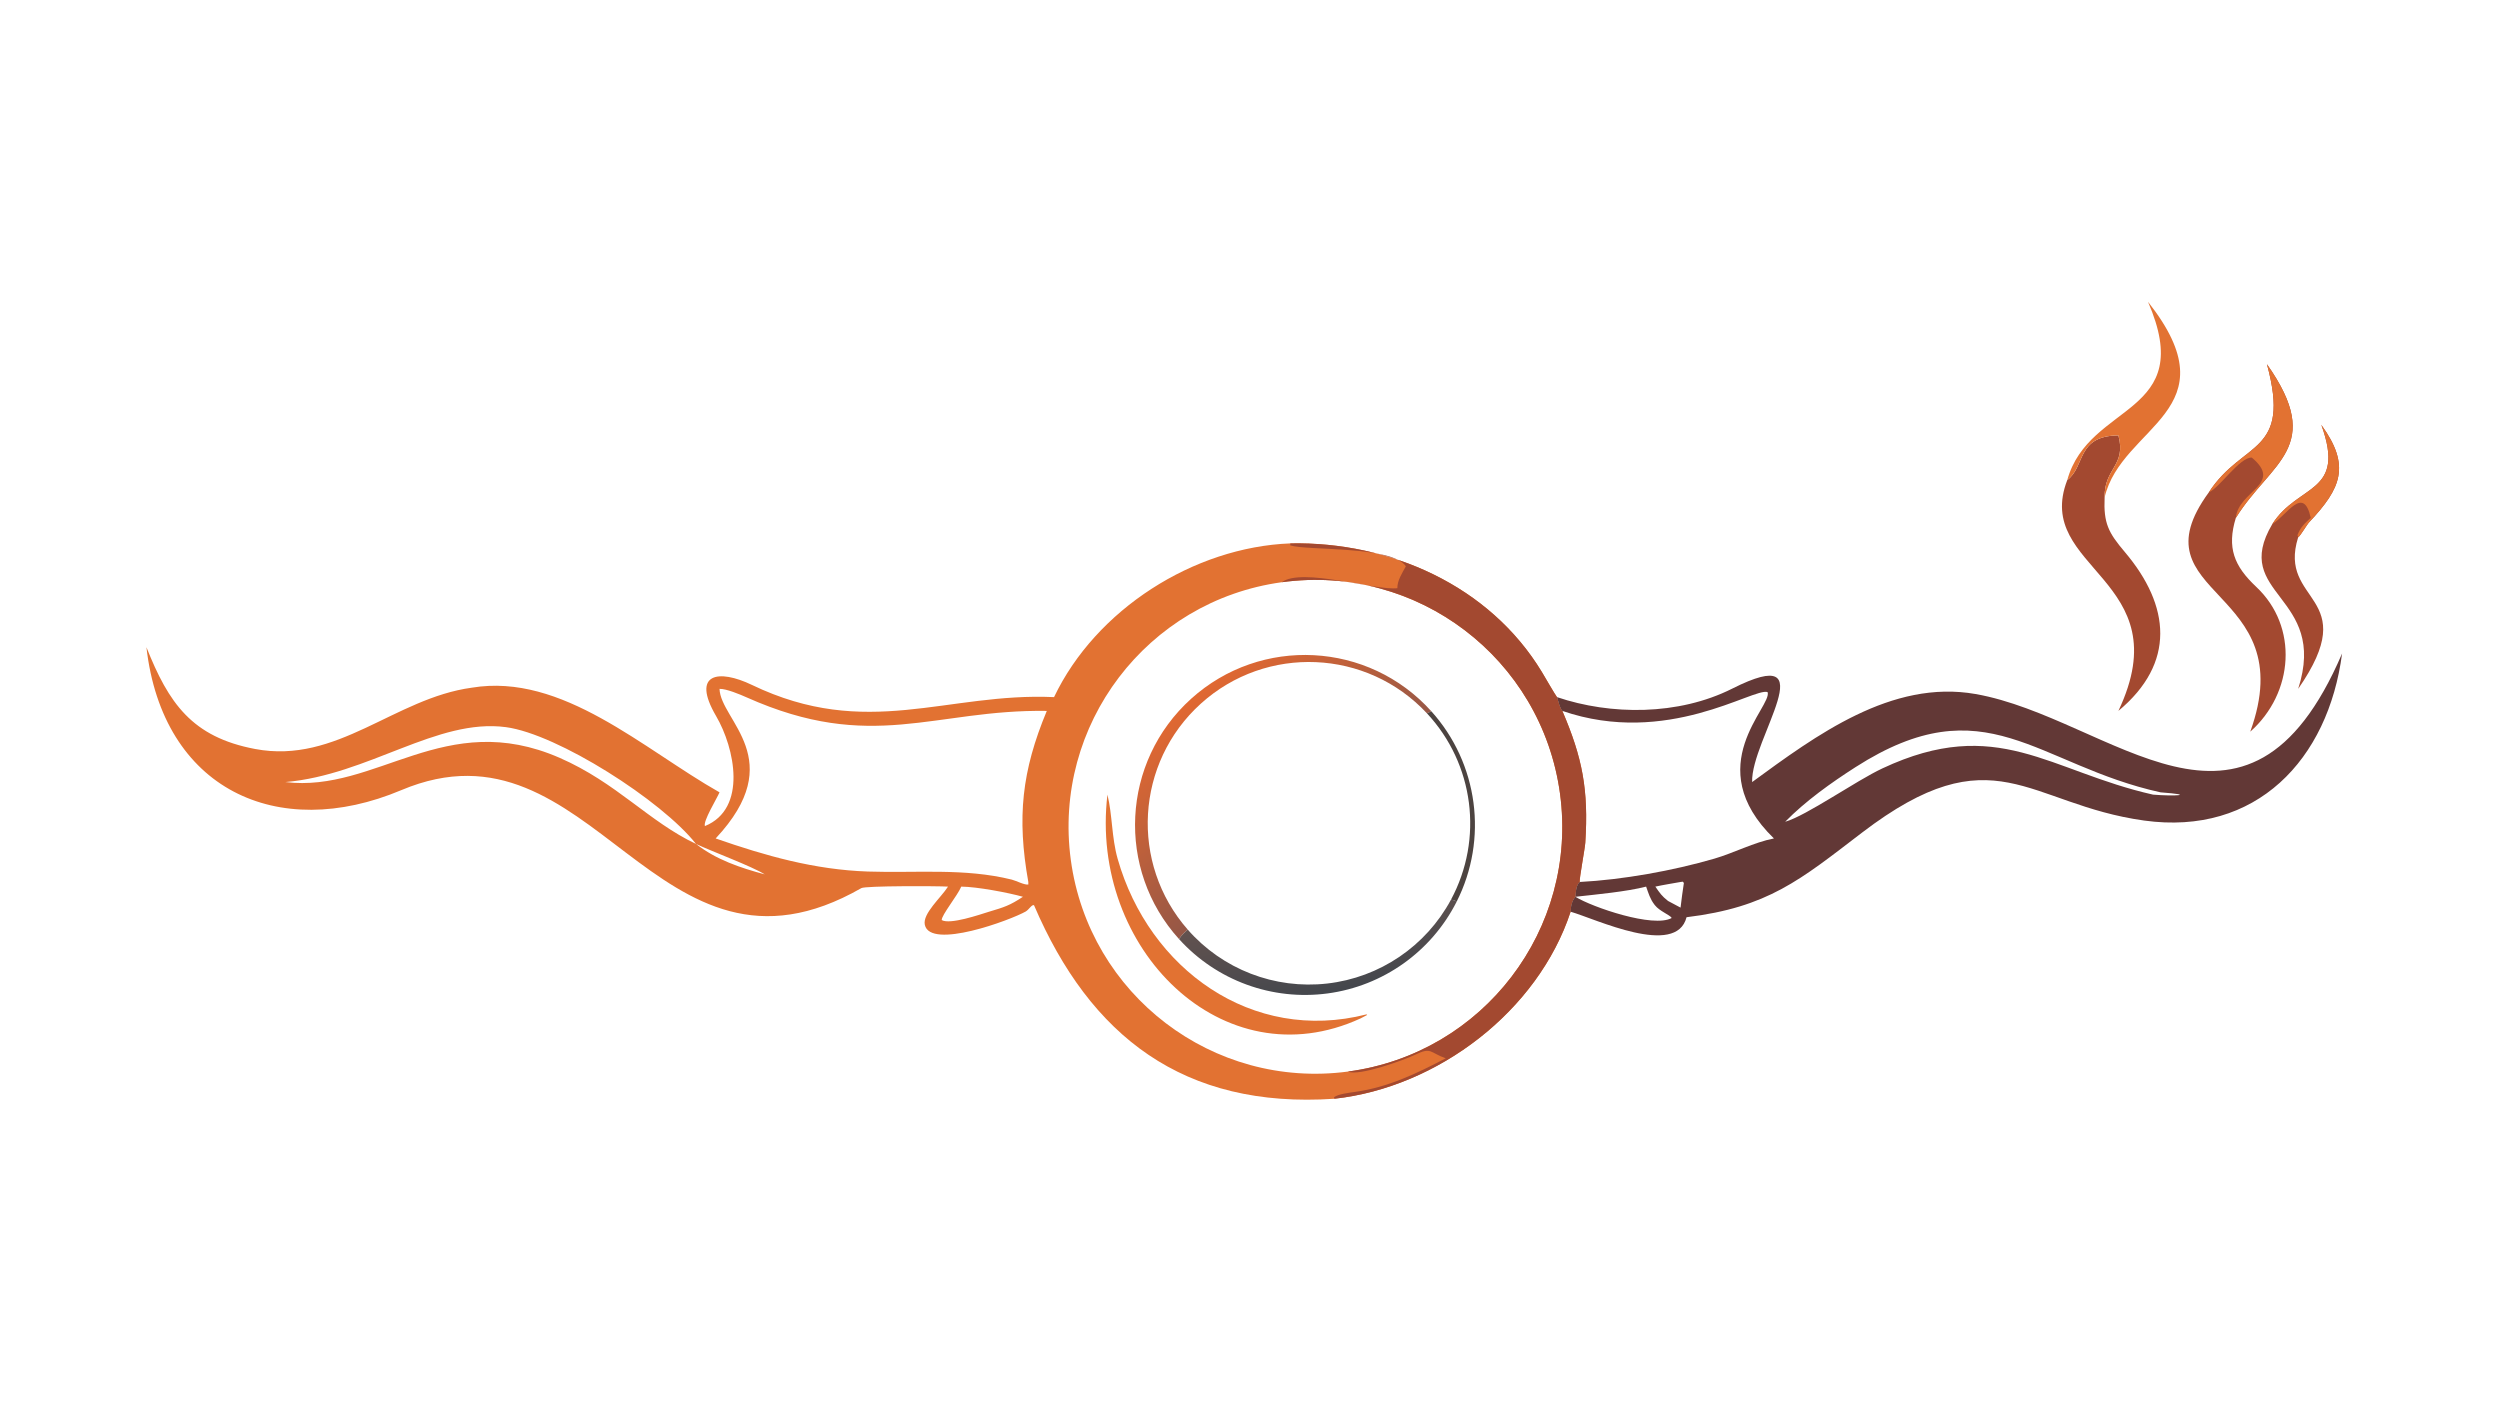 <?xml version="1.0" encoding="UTF-8"?> <svg xmlns="http://www.w3.org/2000/svg" xmlns:xlink="http://www.w3.org/1999/xlink" width="3839" height="2160" viewBox="0 0 3839 2160"><path fill="#E27232" transform="matrix(4.219 0 0 4.219 6.10352e-05 0)" d="M469.652 197.778C505.83 197.097 542.158 213.088 561.23 244.643C562 245.918 566.098 253.011 566.699 253.732C567.119 255.092 567.763 257.996 568.647 258.751C575.968 275.825 578.237 287.462 577.007 306.687C576.865 308.901 574.81 319.73 574.963 321.016C573.65 322.082 573.466 324.782 573.396 326.404L573.396 326.404C572.107 327.762 571.674 330.033 571.662 331.844C559.738 368.074 523.261 395.774 485.689 399.916C430.774 403.628 396.777 377.156 376.359 329.483C375.566 329.101 374.553 331.045 373.347 331.754C367.817 334.899 338.609 345.743 336.608 336.614C335.714 332.535 342.555 326.668 345.053 322.703C341.145 322.456 314.995 322.4 313.527 323.241C238.577 366.166 216.085 258.067 146.059 287.589C101.057 306.561 59.197 287.326 53.295 235.569C61.393 255.933 69.838 268.261 92.868 272.614C122.688 278.252 143.595 254.119 171.743 250.296C204.665 244.825 234.197 272.733 261.887 288.388C260.894 290.711 255.839 298.916 256.574 300.665C272.086 294.345 267.444 272.265 260.648 260.643C251.468 244.945 261.583 243.472 273.671 249.287C315.555 269.435 344.549 251.959 383.644 253.732C398.845 221.844 434.45 199.144 469.652 197.778ZM260.48 305.173C278.694 311.517 296.447 316.546 315.879 317.216C333.397 317.821 351.066 315.887 368.256 320.152C369.849 320.547 372.906 322.192 374.284 321.941L374.279 321.016C370.097 297.508 371.89 280.639 381.009 258.751C339.949 258.123 317.377 274.196 271.737 253.818C269.437 252.791 264.342 250.646 261.887 250.729C262.195 262.258 287.38 276.454 260.48 305.173ZM490.633 390.018C539.891 383.458 574.469 338.147 567.807 288.891C561.144 239.635 515.771 205.144 466.541 211.913C417.459 218.661 383.102 263.88 389.745 312.989C396.388 362.097 441.522 396.558 490.633 390.018ZM253.337 307.176C260.606 312.88 269.488 315.877 278.334 318.245C273.673 315.289 259.27 309.994 253.337 307.176C240.897 291.385 202.955 267.172 184.151 264.663C159.071 261.316 134.101 282.064 103.859 284.65C137.125 288.67 161.886 257.56 203.7 275.832C224.461 284.904 236.128 299.038 253.337 307.176ZM359.968 331.844C365.466 330.21 367.553 329.57 372.318 326.404C366.993 324.891 355.586 322.752 349.875 322.703C348.5 325.982 342.631 333.153 342.763 334.883C345.772 336.628 356.527 332.911 359.968 331.844Z"></path><path fill="#E27232" transform="matrix(4.219 0 0 4.219 6.10352e-05 0)" d="M403.077 289.226C404.91 296.667 404.574 304.806 406.806 312.637C418.22 352.678 455.706 379.87 497.368 369.202L497.606 369.417L495.191 370.685C445.16 393.711 396.413 345.297 403.077 289.226Z"></path><defs><linearGradient id="gradient_0" gradientUnits="userSpaceOnUse" x1="434.44" y1="253.223" x2="475.16" y2="299.582"><stop offset="0" stop-color="#E16831"></stop><stop offset="1" stop-color="#965746"></stop></linearGradient></defs><path fill="url(#gradient_0)" transform="matrix(4.219 0 0 4.219 6.10352e-05 0)" d="M429.14 341.806C406.171 316.448 408.141 277.258 433.537 254.332C458.933 231.406 498.11 233.452 520.981 258.898L519.368 259.632C497.51 236.168 460.871 234.594 437.082 256.097C413.294 277.599 411.16 314.218 432.292 338.338C431.111 339.46 429.982 340.41 429.14 341.806Z"></path><defs><linearGradient id="gradient_1" gradientUnits="userSpaceOnUse" x1="484.458" y1="361.206" x2="478.424" y2="329.886"><stop offset="0" stop-color="#44474D"></stop><stop offset="1" stop-color="#62524F"></stop></linearGradient></defs><path fill="url(#gradient_1)" transform="matrix(4.219 0 0 4.219 6.10352e-05 0)" d="M432.292 338.338C444.971 352.812 463.938 360.149 483.054 357.978C502.17 355.806 519.008 344.4 528.12 327.452C529.098 327.693 529.559 327.623 530.161 328.224C520.959 346.395 503.404 358.871 483.221 361.584C463.039 364.298 442.813 356.901 429.14 341.806C429.982 340.41 431.111 339.46 432.292 338.338Z"></path><path fill="#4C4340" transform="matrix(4.219 0 0 4.219 6.10352e-05 0)" d="M520.981 258.898C538.056 277.895 541.703 305.436 530.161 328.224C529.559 327.623 529.098 327.693 528.12 327.452C540.026 305.304 536.507 278.03 519.368 259.632L520.981 258.898Z"></path><path fill="#A34930" transform="matrix(4.219 0 0 4.219 6.10352e-05 0)" d="M469.652 197.778C505.83 197.097 542.158 213.088 561.23 244.643C562 245.918 566.098 253.011 566.699 253.732C567.119 255.092 567.763 257.996 568.647 258.751C575.968 275.825 578.237 287.462 577.007 306.687C576.865 308.901 574.81 319.73 574.963 321.016C573.65 322.082 573.466 324.782 573.396 326.404L573.396 326.404C572.107 327.762 571.674 330.033 571.662 331.844C559.738 368.074 523.261 395.774 485.689 399.916L485.535 399.373C486.985 398.194 491.186 397.707 493.236 397.418C505.365 395.704 515.444 390.792 526.209 385.197C520.325 383.11 521.059 380.993 515.114 383.878C511.107 385.823 494.408 391.859 490.633 390.018C539.891 383.458 574.469 338.147 567.807 288.891C561.144 239.635 515.771 205.144 466.541 211.913C473.883 206.399 500.569 215.046 508.603 214.082C508.551 211.288 510.355 208.577 511.695 206.112C506.625 198.566 475.65 200.497 469.601 198.497L469.652 197.778Z"></path><path fill="#623836" transform="matrix(4.219 0 0 4.219 6.10352e-05 0)" d="M637.726 284.65C660.883 267.734 688.478 247.207 719.063 252.608C768.438 261.328 817.684 319.002 852.453 237.854C847.418 276.56 821.1 304.309 780.406 298.658C737.781 292.74 725.761 266.314 677.599 303.149C655.237 320.251 643.5 330.236 613.858 333.844C610.099 348.563 580.719 334.435 571.662 331.844C571.674 330.033 572.107 327.762 573.396 326.404C579.582 330.214 601.805 337.844 608.461 334.121C607.818 332.989 604.047 331.674 602.326 329.458L602.159 329.24C600.607 327.243 599.981 325.079 599.145 322.703C592.064 324.539 580.876 325.57 573.396 326.404C573.466 324.782 573.65 322.082 574.963 321.016C590.61 320.203 608.92 316.915 623.977 312.526C631.039 310.468 638.512 306.543 645.659 305.173C618.492 278.763 645.229 257.084 643.356 251.901C638.232 250.198 606.803 271.898 568.647 258.751C567.763 257.996 567.119 255.092 566.699 253.732C586.177 260.329 610.857 260.522 630.509 250.629C665.204 233.164 637.244 268.984 637.726 284.65ZM783.65 289.226C791.241 289.855 799.803 289.415 786.372 288.388C741.211 278.451 722.767 248.881 675.387 279.2C666.514 284.877 657.123 291.574 649.749 299.1C657.493 296.893 675.405 284.237 685.157 279.667C726.991 260.062 745.859 280.713 783.65 289.226ZM602.502 322.703C604.184 325.115 604.759 326.063 607.125 327.925L611.676 330.349C612.037 327.296 612.416 324.409 612.886 321.37L612.488 320.906L611.676 321.016C608.778 321.543 605.335 322.077 602.502 322.703Z"></path><path fill="#A34930" transform="matrix(4.219 0 0 4.219 6.10352e-05 0)" d="M803.96 179.188C816.351 160.118 834.094 165.58 825.102 132.555C846.426 162.863 826.46 168.059 813.785 188.486C810.458 199.334 813.142 206.028 821.206 213.596C836.628 228.072 834.932 252.202 819.031 266.316C838.225 213.357 775.821 217.65 803.96 179.188Z"></path><path fill="#E27232" transform="matrix(4.219 0 0 4.219 6.10352e-05 0)" d="M803.96 179.188C816.351 160.118 834.094 165.58 825.102 132.555C846.426 162.863 826.46 168.059 813.785 188.486C814.658 178.611 831.255 176.293 819.595 166.546C815.189 166.335 807.923 177.545 803.96 179.188Z"></path><path fill="#A34930" transform="matrix(4.219 0 0 4.219 6.10352e-05 0)" d="M752.428 174.733C759.092 169.772 755.705 158.61 771.037 158.478C774.012 169.606 765.78 170.337 766.021 181.053C765.605 190.484 767.415 193.884 773.368 200.909C789.969 220.497 791.959 241.343 771.037 258.751C793.895 210.52 739.834 207.311 752.428 174.733Z"></path><path fill="#A34930" transform="matrix(4.219 0 0 4.219 6.10352e-05 0)" d="M827.045 190.765C836.47 175.94 854.074 179.885 844.9 154.645C855.7 169.582 852.08 177.716 840.481 190.07C839.52 191.093 837.329 194.995 836.471 195.554C828.805 219.838 860.358 216.273 836.471 250.729C847.49 216.501 811.681 216.735 827.045 190.765Z"></path><path fill="#E27232" transform="matrix(4.219 0 0 4.219 6.10352e-05 0)" d="M827.045 190.765C836.47 175.94 854.074 179.885 844.9 154.645C855.7 169.582 852.08 177.716 840.481 190.07C839.52 191.093 837.329 194.995 836.471 195.554L836.219 194.761C837.338 191.867 838.772 190.577 841.046 188.486C838.385 176.409 832.42 187.523 827.045 190.765Z"></path><path fill="#E27232" transform="matrix(4.219 0 0 4.219 6.10352e-05 0)" d="M752.428 174.733C760.377 146.162 799.885 151.456 781.811 109.834C813.197 149.651 772.204 154.683 766.021 181.053C765.78 170.337 774.012 169.606 771.037 158.478C755.705 158.61 759.092 169.772 752.428 174.733Z"></path></svg> 